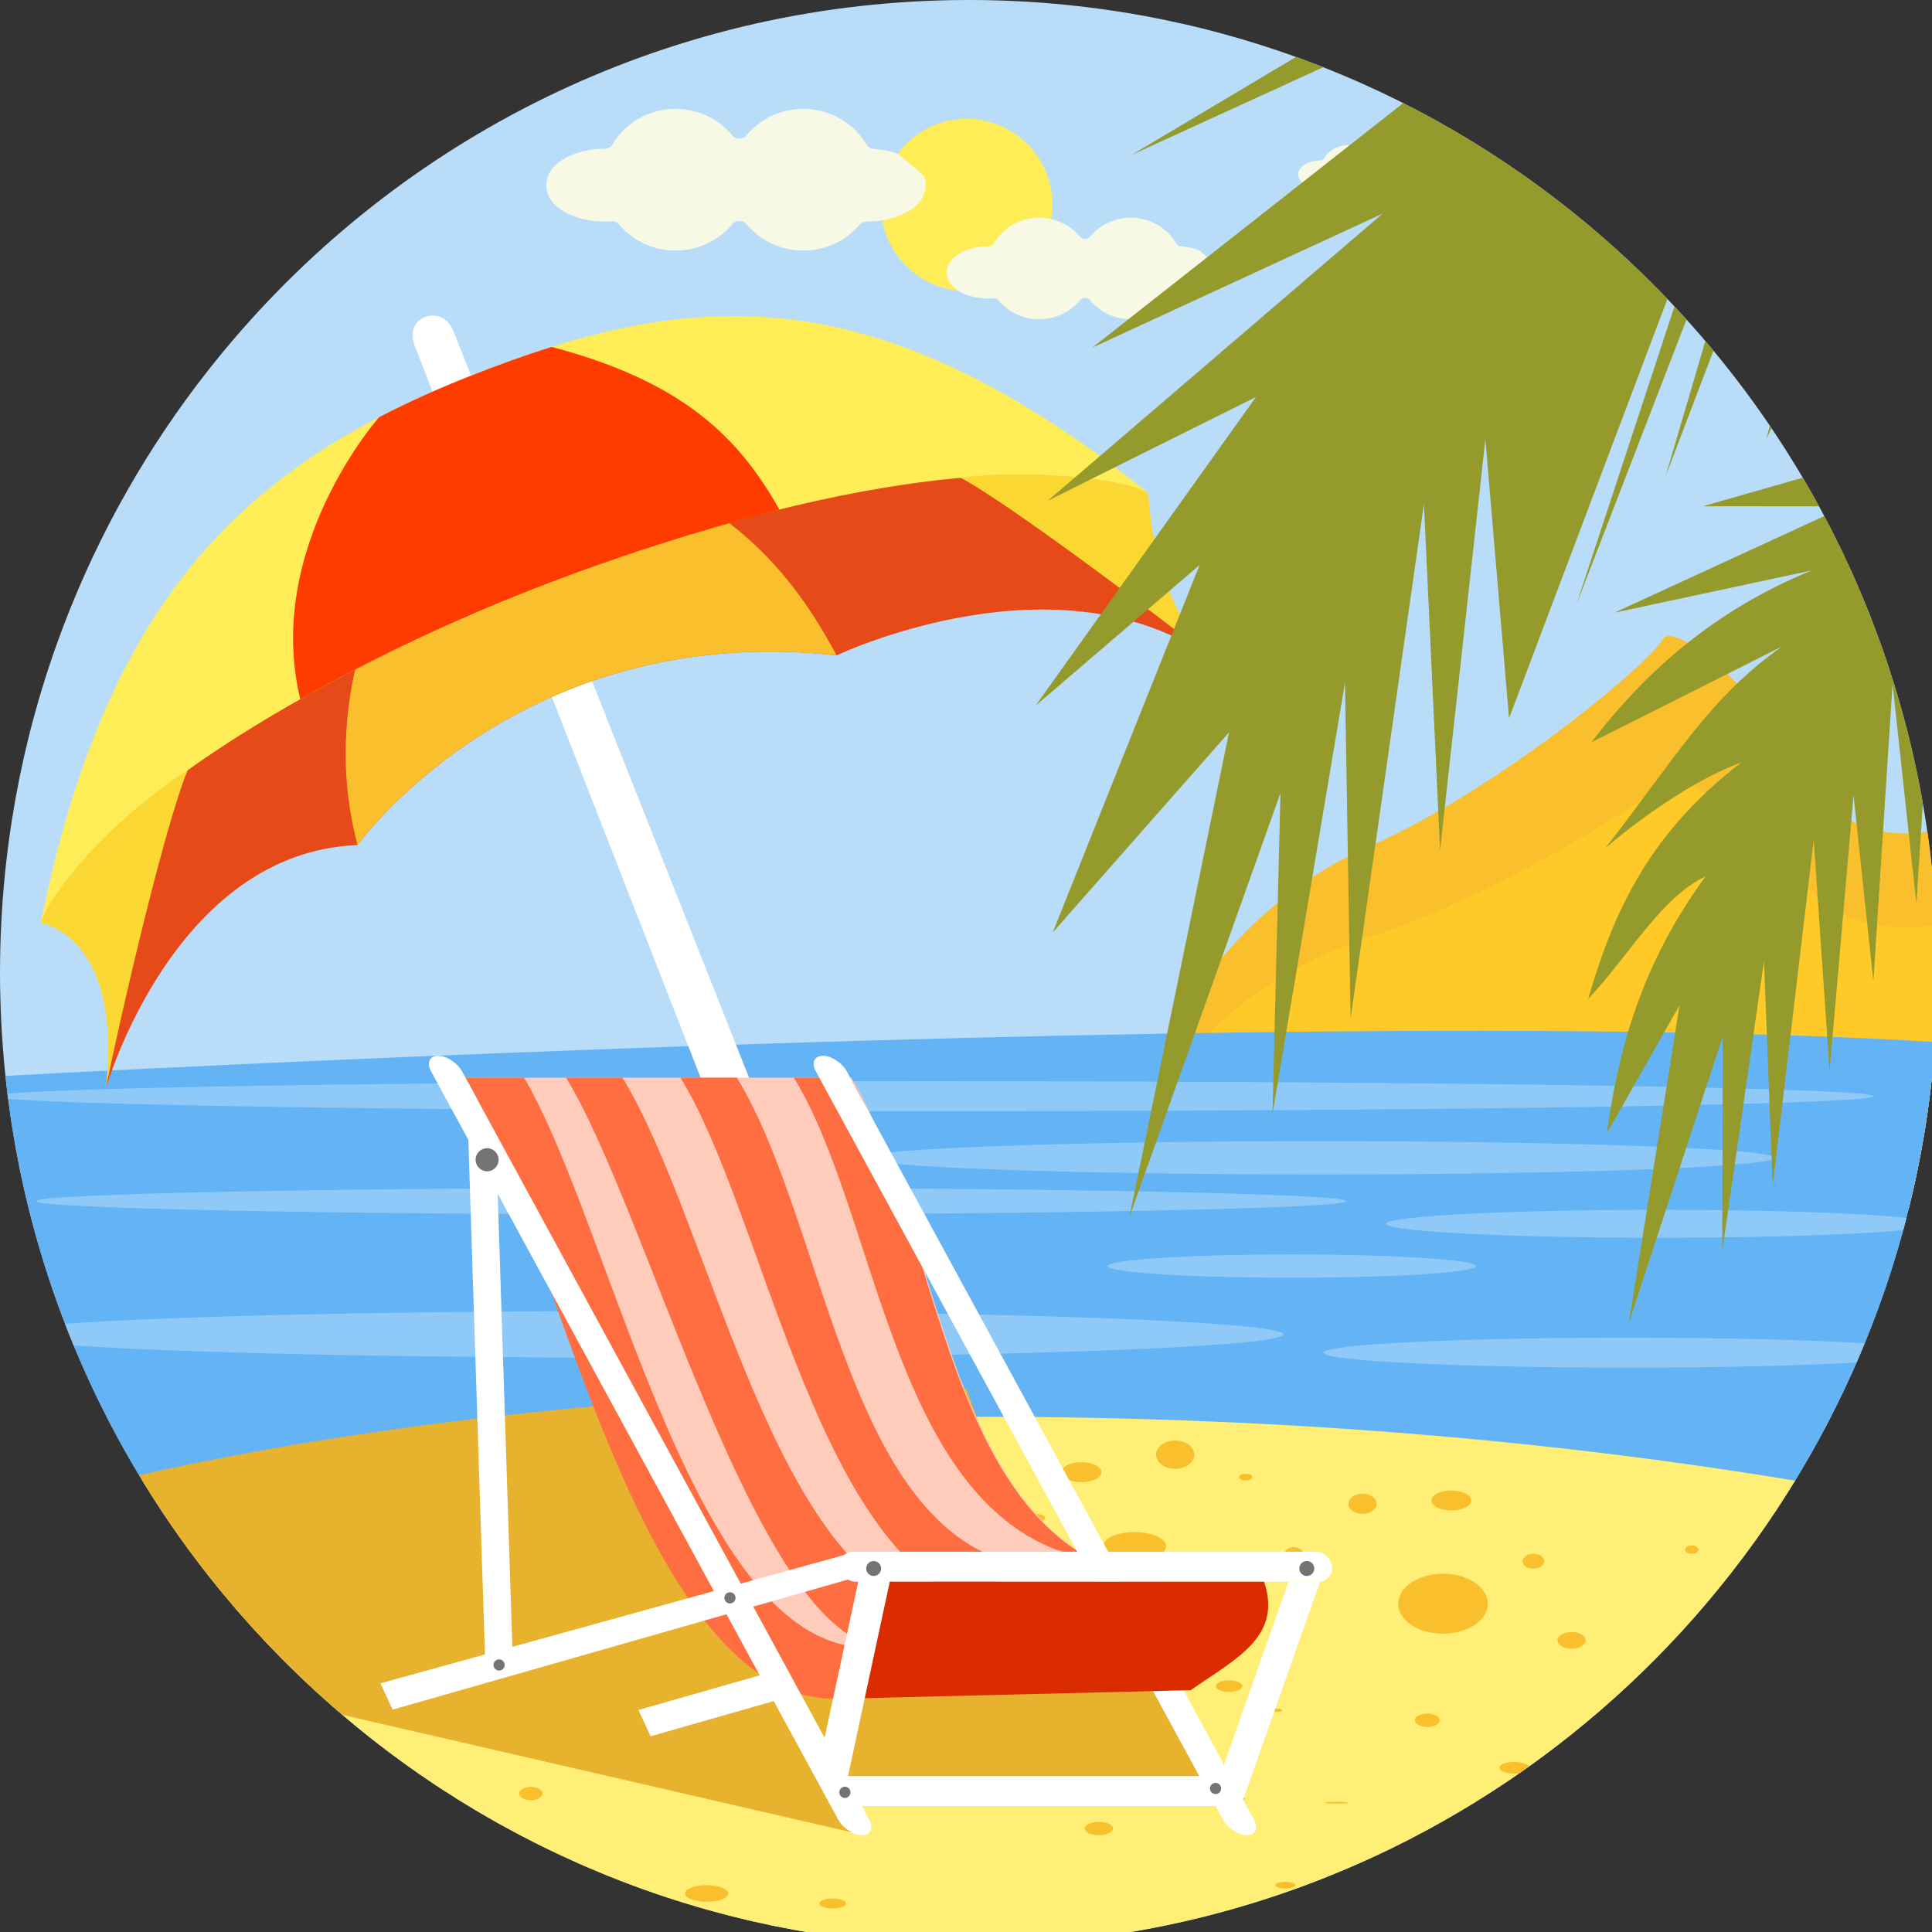 <?xml version="1.0" encoding="iso-8859-1"?>
<!-- Generator: Adobe Illustrator 19.0.0, SVG Export Plug-In . SVG Version: 6.00 Build 0)  -->
<svg version="1.1" id="Layer_1" xmlns="http://www.w3.org/2000/svg" xmlns:xlink="http://www.w3.org/1999/xlink" x="0px" y="0px"
	 viewBox="0 0 512 512" style="enable-background:new 0 0 512 512;" xml:space="preserve">
<rect x="0" y="0" width="512" height="512" fill="#333333" stroke="none"/>
<path style="fill:#B9DDF9;" d="M512,230.2v55.145c-0.144,1.358-0.298,2.707-0.463,4.059l-0.339,2.648
	c-0.142,1.084-0.293,2.162-0.449,3.243c-0.188,1.297-0.387,2.588-0.595,3.88l-0.137,0.841l-0.14,0.841l-0.039,0.233
	c-0.27,1.601-0.555,3.2-0.855,4.79l-0.158,0.834c-0.373,1.947-0.767,3.885-1.182,5.811l-0.059,0.282l-0.062,0.282l-0.062,0.282
	l-0.061,0.282l-0.014,0.073l-0.034,0.151l-0.016,0.074c-0.302,1.37-0.616,2.735-0.941,4.095l-0.018,0.073l-0.016,0.076l-0.018,0.073
	l-0.018,0.073l-0.018,0.076l-0.066,0.28l-0.067,0.279l-0.071,0.28l-0.067,0.28l-0.069,0.277l-0.069,0.28l-0.016,0.059l-0.014,0.062
	l-0.014,0.059c-0.307,1.239-0.623,2.476-0.948,3.709l-0.073,0.277l-0.073,0.275l-0.073,0.277l-0.225,0.829l-0.073,0.275
	l-0.076,0.278l-0.075,0.274l-0.076,0.278l-0.014,0.05c-0.293,1.07-0.595,2.135-0.902,3.195l-0.017,0.053l-0.08,0.275
	c-2.424,8.317-5.255,16.46-8.466,24.406l-0.135,0.328c-3.198,7.875-6.773,15.562-10.699,23.026l-0.117,0.224
	c-0.774,1.464-1.56,2.923-2.36,4.37l-0.073,0.131c-3.251,5.873-6.721,11.605-10.399,17.185l-0.216,0.325
	c-0.852,1.29-1.718,2.57-2.593,3.844l-0.403,0.579c-0.88,1.27-1.766,2.534-2.666,3.787l-0.229,0.316
	c-3.812,5.284-7.821,10.418-12.012,15.393l-0.584,0.694c-0.907,1.072-1.825,2.135-2.751,3.189l-0.82,0.93
	c-0.944,1.065-1.892,2.125-2.854,3.177l-0.293,0.316c-3.196,3.479-6.485,6.867-9.864,10.164l-0.683,0.669
	c-0.95,0.921-1.908,1.833-2.872,2.737l-1.212,1.131c-0.902,0.836-1.812,1.67-2.728,2.492l-1.374,1.226
	c-0.93,0.827-1.862,1.651-2.803,2.464l-0.648,0.552c-2.147,1.842-4.325,3.647-6.531,5.415l-0.847,0.683
	c-0.872,0.694-1.752,1.372-2.632,2.053l-1.864,1.438l-2.506,1.874l-2.039,1.494c-0.857,0.621-1.715,1.241-2.584,1.85l-1.889,1.318
	c-0.9,0.623-1.798,1.25-2.705,1.862c-0.6,0.406-1.209,0.8-1.814,1.201c-1.73,1.145-3.475,2.272-5.234,3.376l-1.92,1.203
	c-0.902,0.557-1.814,1.102-2.726,1.647l-2.226,1.322c-0.827,0.483-1.649,0.962-2.483,1.434l-2.618,1.471l-2.366,1.303
	c-0.965,0.52-1.94,1.033-2.914,1.544c-0.705,0.371-1.406,0.747-2.116,1.111c-1.603,0.822-3.216,1.624-4.835,2.412
	c-0.687,0.337-1.382,0.658-2.073,0.987c-1.031,0.491-2.063,0.976-3.102,1.452l-2.38,1.074c-0.978,0.435-1.956,0.866-2.941,1.288
	l-2.276,0.975c-1.104,0.463-2.217,0.914-3.328,1.363l-2.036,0.818c-1.386,0.547-2.783,1.076-4.18,1.599l-2.034,0.752
	c-1.494,0.54-2.994,1.074-4.499,1.589l-1.977,0.658c-1.198,0.401-2.402,0.795-3.61,1.177l-2.124,0.66
	c-1.17,0.361-2.348,0.71-3.525,1.053l-2.224,0.64c-1.319,0.371-2.646,0.728-3.974,1.078l-1.572,0.419
	c-1.874,0.481-3.756,0.946-5.646,1.386l-1.569,0.348c-1.397,0.318-2.799,0.625-4.208,0.921l-2.151,0.433
	c-1.239,0.247-2.479,0.486-3.725,0.715l-2.229,0.401l-1.342,0.231h-85.987l-1.881-0.326l-1.171-0.21
	c-1.674-0.303-3.34-0.625-5.003-0.962l-1.312-0.268c-1.585-0.33-3.166-0.676-4.74-1.035l-1.718-0.401
	c-1.489-0.351-2.973-0.712-4.453-1.091l-1.64-0.423c-1.466-0.385-2.932-0.781-4.391-1.191l-1.988-0.568
	c-1.317-0.382-2.627-0.774-3.937-1.175l-2.428-0.762c-1.15-0.367-2.295-0.74-3.438-1.12l-2.511-0.854
	c-1.056-0.367-2.11-0.738-3.163-1.118c-1.026-0.369-2.048-0.747-3.067-1.13l-2.442-0.932c-1.262-0.488-2.515-0.985-3.768-1.494
	l-1.855-0.763c-1.278-0.527-2.548-1.065-3.816-1.614l-1.825-0.805c-1.388-0.616-2.772-1.241-4.146-1.883l-0.007-0.002l-1.583-0.743
	c-1.143-0.538-2.281-1.09-3.415-1.647l-0.065-0.03l-0.059-0.03l-0.064-0.032l-0.06-0.03l-0.061-0.03l-0.062-0.03l-0.062-0.032
	l-0.062-0.03l-0.061-0.032l-0.06-0.027l-0.064-0.032l-0.059-0.03l-0.065-0.032l-0.059-0.03l-0.059-0.03l-0.064-0.032l-0.06-0.03
	l-0.064-0.03l-0.307-0.154l-0.06-0.032l-0.123-0.06l-0.062-0.032l-0.062-0.03l-0.062-0.032l-0.059-0.03l-0.062-0.03l-0.062-0.032
	l-0.061-0.032l-0.062-0.027l-0.059-0.032l-0.062-0.032l-0.062-0.032l-0.062-0.028l-0.062-0.032l-0.059-0.032l-0.123-0.06
	l-0.062-0.032c-0.981-0.495-1.954-0.996-2.93-1.505l-0.066-0.037l-0.069-0.034l-0.066-0.034l-0.065-0.037l-0.069-0.034l-0.067-0.036
	l-0.066-0.032l-0.069-0.036l-0.067-0.035l-0.064-0.036l-0.069-0.034l-0.066-0.034l-0.067-0.037l-0.133-0.069l-0.066-0.037
	l-0.669-0.353l-0.064-0.036l-0.135-0.069l-0.066-0.037l-0.067-0.036l-0.067-0.035l-0.067-0.034l-0.066-0.036l-0.067-0.037
	c-1.132-0.605-2.259-1.221-3.378-1.841l-0.062-0.037l-0.064-0.032l-0.06-0.034l-0.064-0.036l-0.062-0.034l-0.059-0.032l-0.064-0.037
	l-0.062-0.034l-0.062-0.032l-0.062-0.037l-0.061-0.034l-0.062-0.037l-0.062-0.032l-1.093-0.617l-0.05-0.027l-0.053-0.03
	l-0.053-0.032l-0.053-0.03l-0.053-0.028l-0.053-0.03l-0.053-0.032l-0.105-0.057l-0.051-0.03l-2.721-1.571l-0.051-0.03l-0.052-0.03
	l-1.349-0.797l-0.236-0.142c-1.285-0.765-2.559-1.539-3.828-2.323l-0.039-0.025l-0.078-0.048l-0.037-0.025l-0.039-0.023
	l-0.039-0.023l-0.039-0.025l-0.039-0.025l-0.037-0.023l-0.039-0.025l-0.039-0.023l-0.039-0.023l-0.039-0.025l-0.039-0.025
	l-0.036-0.023l-0.039-0.022l-0.04-0.026l-0.039-0.022l-0.039-0.026l-0.245-0.156c-1.29-0.804-2.568-1.619-3.841-2.446l-0.042-0.028
	l-0.044-0.03l-0.044-0.028l-0.044-0.028l-0.044-0.027l-0.041-0.03l-0.044-0.028l-0.042-0.028l-0.046-0.027l-0.344-0.225
	l-1.374-0.909l-0.353-0.233l-0.044-0.032l-0.046-0.03l-0.041-0.03l-0.046-0.028l-0.046-0.03l-0.042-0.03l-0.046-0.03l-0.044-0.03
	l-0.044-0.028l-0.044-0.03l-0.046-0.032c-0.93-0.623-1.853-1.255-2.774-1.889l-0.701-0.481l-1.115-0.781l-0.044-0.03l-0.039-0.028
	l-0.044-0.03l-0.042-0.03l-0.039-0.03l-0.044-0.028l-0.039-0.028l-0.044-0.03l-0.039-0.03l-0.041-0.03l-0.044-0.028l-0.039-0.03
	l-0.044-0.03l-0.985-0.701l-1.422-1.022l-0.168-0.119l-2.089-1.533l-0.048-0.034l-0.046-0.036l-0.096-0.069l-0.048-0.037
	l-0.046-0.032l-0.048-0.036l-0.048-0.034l-0.046-0.037l-0.52-0.387l-0.872-0.653l-0.47-0.357l-0.053-0.039l-0.053-0.041l-0.05-0.039
	l-0.055-0.039l-0.05-0.042l-0.053-0.039l-0.053-0.039l-0.053-0.042l-0.05-0.039c-0.667-0.499-1.324-1.01-1.977-1.521l-0.05-0.039
	l-0.158-0.119l-0.05-0.041l-0.053-0.042l-0.051-0.039l-0.053-0.041L98.732,461l-1.415-1.12l-0.057-0.046l-0.057-0.046l-0.055-0.044
	l-0.057-0.046l-0.055-0.046l-0.057-0.044l-1.853-1.494l-0.131-0.105l-0.018-0.014l-0.08-0.069l-0.282-0.231l-0.057-0.046
	l-0.057-0.046l-0.057-0.048l-0.055-0.046l-0.057-0.046l-0.055-0.046l-0.059-0.046c-0.547-0.447-1.088-0.898-1.629-1.354
	l-0.055-0.046l-0.055-0.047l-0.057-0.048l-0.055-0.046l-0.057-0.048l-0.055-0.046l-0.057-0.046l-0.893-0.754l-0.502-0.426
	l-1.189-1.019l-1.658-1.439c-1.033-0.905-2.058-1.818-3.074-2.739l-1.427-1.299c-1.115-1.026-2.226-2.064-3.324-3.109l-1.012-0.969
	c-1.189-1.143-2.368-2.3-3.534-3.468l-0.825-0.829c-1.193-1.202-2.371-2.414-3.539-3.638l-0.669-0.706
	c-1.171-1.237-2.327-2.488-3.473-3.747l-0.721-0.795c-1.175-1.301-2.335-2.613-3.484-3.942l-0.47-0.543
	c-1.2-1.395-2.383-2.801-3.555-4.222c-21.5-26.081-37.956-56.488-47.934-89.719l-0.174-0.589l-0.577-1.94l-0.062-0.215l-0.666-2.355
	l-0.06-0.213l-0.059-0.218l-0.057-0.213l-0.754-2.799l-0.055-0.215l-0.059-0.216l-0.644-2.528l-0.018-0.069l-0.055-0.216
	l-0.632-2.607l-0.053-0.22l-0.051-0.218l-0.052-0.216l-0.319-1.308l-0.112-0.518l-0.101-0.47l-0.014-0.069l-0.014-0.067
	l-0.016-0.067l-0.016-0.069l-0.016-0.067l-0.014-0.069l-0.016-0.066l-0.014-0.069l-0.676-3.111l-0.013-0.069l-0.016-0.067
	l-0.011-0.069l-0.048-0.22l-0.002-0.014l-0.222-1.026l-0.014-0.055l-0.044-0.227l-0.071-0.371l-0.053-0.28l-0.018-0.094
	l-0.018-0.096l-0.018-0.096l-0.018-0.094c-0.266-1.333-0.522-2.669-0.768-4.009l-0.018-0.098l-0.014-0.094l-0.018-0.096
	l-0.018-0.094l-0.018-0.098l-0.177-0.956l-0.048-0.293l-0.016-0.104l-0.016-0.098l-0.018-0.101l-0.016-0.101l-0.018-0.1
	c-0.25-1.434-0.488-2.879-0.715-4.325l-0.016-0.101l-0.016-0.101l-0.014-0.101l-0.016-0.101l-0.185-1.211l-0.012-0.089
	c-0.257-1.709-0.495-3.427-0.714-5.147l-0.119-0.923c-0.241-1.92-0.46-3.843-0.657-5.772l-0.057-0.561
	c-0.204-2.02-0.382-4.05-0.538-6.086l-0.03-0.369c-0.154-2.062-0.286-4.135-0.392-6.212v-0.011l-0.009-0.14l-0.005-0.124
	c-0.106-2.132-0.19-4.274-0.243-6.421l-0.002-0.069v-0.073C0.03,262.197,0,260.001,0,257.804c0-2.164,0.03-4.32,0.082-6.473
	l0.007-0.323c0.053-2.112,0.133-4.217,0.239-6.312l0.02-0.374c0.106-2.043,0.233-4.081,0.384-6.113l0.04-0.493
	c0.153-2.007,0.332-4.008,0.531-6.001l0.048-0.495c0.202-1.967,0.424-3.93,0.671-5.884l0.106-0.82
	c0.229-1.8,0.481-3.596,0.749-5.388l0.192-1.248c0.264-1.709,0.543-3.411,0.841-5.108l0.197-1.105
	c0.297-1.658,0.616-3.315,0.946-4.961l0.36-1.755c0.295-1.427,0.605-2.847,0.925-4.267l0.493-2.151
	c0.322-1.372,0.653-2.739,0.996-4.1l0.602-2.339c0.286-1.09,0.58-2.181,0.88-3.266c0.293-1.056,0.591-2.105,0.894-3.154
	c0.286-0.987,0.577-1.976,0.874-2.962l0.958-3.09l0.843-2.602c0.412-1.253,0.829-2.501,1.257-3.743l0.026-0.069l0.568-1.622
	l0.087-0.245c0.543-1.535,1.104-3.06,1.674-4.581l0.607-1.603c9.33-24.315,22.214-46.855,38.027-66.969l0.103-0.131l0.103-0.131
	c0.891-1.134,1.796-2.259,2.708-3.377l0.106-0.131l0.105-0.128l0.848-1.026l0.107-0.129l0.106-0.128l0.105-0.126l0.108-0.129
	c0.744-0.898,1.493-1.791,2.251-2.673l0.107-0.126C108.956,34.883,178.792,0.001,256.73,0.001
	c62.174,0,119.191,22.196,163.61,59.128c1.209,1.006,2.408,2.025,3.596,3.056l0.124,0.105l0.123,0.108l1.349,1.179l0.121,0.106
	l0.122,0.108l0.121,0.107l1.823,1.624l0.122,0.108l0.121,0.107l0.121,0.112l0.121,0.107c15.761,14.216,29.764,30.344,41.634,48.051
	c0.935,1.397,1.858,2.806,2.77,4.224l0.756,1.184c0.864,1.359,1.711,2.724,2.548,4.098l0.762,1.26
	c0.836,1.388,1.659,2.786,2.467,4.192l0.468,0.814c0.863,1.509,1.706,3.032,2.54,4.56l0.627,1.159
	c0.818,1.521,1.62,3.049,2.41,4.588l0.447,0.882c0.748,1.475,1.484,2.964,2.206,4.457l0.476,0.987
	c0.747,1.562,1.477,3.136,2.195,4.715l0.513,1.136c0.714,1.596,1.413,3.202,2.096,4.815l0.396,0.953
	c0.658,1.566,1.298,3.142,1.924,4.725l0.355,0.896c0.646,1.654,1.271,3.315,1.885,4.984l0.367,1.001
	c0.625,1.723,1.235,3.454,1.821,5.195l0.231,0.687c0.584,1.746,1.152,3.502,1.7,5.264l0.169,0.532
	c0.552,1.793,1.086,3.596,1.601,5.406l0.259,0.914c0.52,1.848,1.022,3.699,1.5,5.564l0.11,0.433
	c0.479,1.881,0.939,3.771,1.376,5.668l0.104,0.442c0.444,1.936,0.863,3.878,1.264,5.83l0.105,0.515
	c0.392,1.94,0.762,3.885,1.113,5.841l0.096,0.545c0.346,1.956,0.671,3.926,0.973,5.896l0.03,0.174l0.016,0.107
	c0.307,2.023,0.586,4.054,0.847,6.093l0.051,0.399C511.626,226.823,511.821,228.509,512,230.2z"/>
<path style="fill:#F9BF2C;" d="M512,230.2v55.145c-0.144,1.358-0.298,2.707-0.463,4.059l-0.339,2.648
	c-0.142,1.084-0.293,2.162-0.449,3.243c-0.188,1.297-0.387,2.588-0.595,3.88l-0.137,0.841l-0.14,0.841l-0.039,0.233
	c-0.27,1.601-0.555,3.2-0.855,4.79l-0.158,0.834c-0.373,1.947-0.767,3.885-1.182,5.811l-0.059,0.282l-0.062,0.282l-0.062,0.282
	l-0.061,0.282l-0.014,0.073l-0.034,0.151l-0.016,0.074c-0.302,1.37-0.616,2.735-0.941,4.095l-0.018,0.073l-0.016,0.076l-0.018,0.073
	l-0.018,0.073l-0.018,0.076l-0.066,0.28l-0.067,0.279l-0.071,0.28l-0.067,0.28l-0.069,0.277l-0.069,0.28l-0.016,0.059l-0.014,0.062
	l-0.014,0.059l-0.034,0.135c-76.937-2.714-189.43-12.198-189.43-12.198l-1.024-5.486l-5.381-28.814c0,0,16.451-33.596,52.087-49.193
	c35.635-15.599,75.705-49.633,78.444-55.139c2.742-5.503,25.057,12.552,36.934,34.572c10.227,18.957,28.458,17.115,33.326,16.238
	c0.208,1.45,0.406,2.9,0.591,4.356l0.051,0.399C511.626,226.823,511.821,228.509,512,230.2z"/>
<path style="fill:#FFED58;" d="M256.181,31.491c12.548,0,22.718,10.214,22.718,22.814c0,12.603-10.17,22.819-22.718,22.819
	c-12.548,0-22.723-10.216-22.723-22.819C233.458,41.704,243.633,31.491,256.181,31.491z"/>
<path style="fill:#F7F9E5;" d="M275.411,57.695c4.373,0,8.267,1.976,10.805,5.053c0.307,0.378,0.779,0.584,1.329,0.584
	c0.549,0,1.023-0.206,1.328-0.584c2.538-3.076,6.432-5.053,10.803-5.053c5.172,0,9.68,2.763,12.051,6.851
	c0.255,0.44,0.74,0.712,1.329,0.751c1.606,0.096,3.282,0.446,4.794,1.045c1.624,1.347,3.209,2.733,4.773,4.143
	c0.204,0.532,0.312,1.097,0.312,1.707c0,4.625-6.162,6.996-11.199,6.913c-0.552-0.009-1.037,0.195-1.353,0.57
	c-2.538,3.012-6.389,4.938-10.707,4.938c-4.37,0-8.265-1.972-10.803-5.053c-0.305-0.373-0.779-0.58-1.328-0.58
	c-0.55,0-1.022,0.206-1.329,0.58c-2.538,3.081-6.432,5.053-10.805,5.053c-4.343,0-8.221-1.951-10.759-5
	c-0.339-0.41-0.882-0.617-1.482-0.57c-5.365,0.435-12.285-1.903-12.285-6.851c0-4.572,6.027-6.948,11.027-6.915
	c0.639,0.002,1.186-0.28,1.461-0.752C265.751,60.449,270.252,57.695,275.411,57.695z"/>
<path style="fill:#FFC928;" d="M512,245.213v40.132c-0.144,1.358-0.298,2.707-0.463,4.059l-0.339,2.648
	c-0.142,1.084-0.293,2.162-0.449,3.243c-0.188,1.297-0.387,2.588-0.595,3.88l-0.137,0.841l-0.14,0.841l-0.039,0.233
	c-0.27,1.601-0.555,3.2-0.855,4.79l-0.158,0.834c-0.373,1.947-0.767,3.885-1.182,5.811l-0.059,0.282l-0.062,0.282l-0.062,0.282
	l-0.061,0.282l-0.014,0.073l-0.034,0.151l-0.016,0.074c-0.302,1.37-0.616,2.735-0.941,4.095l-0.018,0.073l-0.016,0.076l-0.018,0.073
	l-0.018,0.073l-0.018,0.076l-0.066,0.28l-0.067,0.279l-0.071,0.28l-0.067,0.28l-0.069,0.277l-0.069,0.28l-0.016,0.059l-0.014,0.062
	l-0.014,0.059l-0.048,0.188c-76.935-2.036-189.416-9.155-189.416-9.155l-1.024-4.112l-5.381-21.621c0,0,16.451-25.213,52.087-36.916
	c35.635-11.703,75.705-37.241,78.444-41.371c2.742-4.132,25.057,9.417,36.934,25.936C489.327,249.745,512,245.213,512,245.213z"/>
<path style="fill:#64B3F5;" d="M512,276.094v9.25c-0.144,1.358-0.298,2.707-0.463,4.059l-0.339,2.648
	c-0.142,1.084-0.293,2.162-0.449,3.243c-0.188,1.297-0.387,2.588-0.595,3.88l-0.137,0.841l-0.14,0.841l-0.039,0.233
	c-0.27,1.601-0.555,3.2-0.855,4.79l-0.158,0.834c-0.373,1.947-0.767,3.885-1.182,5.811l-0.059,0.282l-0.062,0.282l-0.062,0.282
	l-0.061,0.282l-0.014,0.073l-0.034,0.151l-0.016,0.074c-0.302,1.37-0.616,2.735-0.941,4.095l-0.018,0.073l-0.016,0.076l-0.018,0.073
	l-0.018,0.073l-0.018,0.076l-0.066,0.28l-0.067,0.279l-0.071,0.28l-0.067,0.28l-0.069,0.277l-0.069,0.28l-0.016,0.059l-0.014,0.062
	l-0.014,0.059c-0.307,1.239-0.623,2.476-0.948,3.709l-0.073,0.277l-0.073,0.275l-0.073,0.277l-0.225,0.829l-0.073,0.275
	l-0.076,0.278l-0.075,0.274l-0.076,0.278l-0.014,0.05c-0.293,1.07-0.595,2.135-0.902,3.195l-0.017,0.053l-0.08,0.275
	c-2.424,8.317-5.255,16.46-8.466,24.406l-0.135,0.328c-3.198,7.875-6.773,15.562-10.699,23.026l-0.117,0.224
	c-0.774,1.464-1.56,2.923-2.36,4.37l-0.073,0.131c-2.373,4.291-4.866,8.505-7.47,12.642c-88.48-7.726-309.82-23.786-436.828-4.256
	c-11.011-18.259-19.823-38.001-26.086-58.855l-0.174-0.589l-0.577-1.94l-0.062-0.215l-0.666-2.355l-0.06-0.213l-0.059-0.218
	l-0.057-0.213l-0.754-2.799l-0.055-0.215l-0.059-0.216l-0.644-2.528l-0.018-0.069l-0.055-0.216l-0.632-2.607l-0.053-0.22
	l-0.051-0.218l-0.052-0.216l-0.319-1.308l-0.112-0.518l-0.101-0.47l-0.014-0.069l-0.014-0.067l-0.016-0.067l-0.016-0.069
	l-0.016-0.067l-0.014-0.069l-0.016-0.066l-0.014-0.069l-0.676-3.111l-0.013-0.069l-0.016-0.067l-0.011-0.069l-0.048-0.22
	l-0.002-0.014l-0.222-1.026l-0.014-0.055l-0.044-0.227l-0.071-0.371l-0.053-0.28l-0.018-0.094l-0.018-0.096l-0.018-0.096
	l-0.018-0.094c-0.266-1.333-0.522-2.669-0.768-4.009l-0.018-0.098l-0.014-0.094l-0.018-0.096l-0.018-0.094l-0.018-0.098
	l-0.177-0.956l-0.048-0.293l-0.016-0.104l-0.016-0.098l-0.018-0.101l-0.016-0.101l-0.018-0.1c-0.25-1.434-0.488-2.879-0.715-4.325
	l-0.016-0.101l-0.016-0.101l-0.014-0.101l-0.016-0.101l-0.185-1.211l-0.012-0.089c-0.257-1.709-0.495-3.427-0.714-5.147
	l-0.119-0.923c-0.213-1.698-0.408-3.397-0.586-5.104c21.658-1.163,166.903-8.787,308.551-11.21
	C384.49,272.634,457.998,272.798,512,276.094z"/>
<path style="fill:#FFEF76;" d="M299.698,511.999H213.74l-1.894-0.328l-1.171-0.21c-1.674-0.303-3.34-0.625-5.003-0.962l-1.312-0.268
	c-1.585-0.33-3.166-0.676-4.74-1.035l-1.718-0.401c-1.489-0.351-2.973-0.712-4.453-1.091l-1.64-0.423
	c-1.466-0.385-2.932-0.781-4.391-1.191l-1.988-0.568c-1.317-0.382-2.627-0.774-3.937-1.175l-2.428-0.762
	c-1.15-0.367-2.295-0.74-3.438-1.12l-2.511-0.854c-1.056-0.367-2.11-0.738-3.163-1.118c-1.026-0.369-2.048-0.747-3.067-1.13
	l-2.442-0.932c-1.262-0.488-2.515-0.985-3.768-1.494l-1.855-0.763c-1.278-0.527-2.548-1.065-3.816-1.614l-1.825-0.805
	c-1.388-0.616-2.772-1.241-4.146-1.883l-0.007-0.002l-1.583-0.743c-1.143-0.538-2.281-1.09-3.415-1.647l-0.065-0.03l-0.059-0.03
	l-0.064-0.032l-0.06-0.03l-0.061-0.03l-0.062-0.03l-0.062-0.032l-0.062-0.03l-0.061-0.032l-0.06-0.027l-0.064-0.032l-0.059-0.03
	l-0.065-0.032l-0.059-0.03l-0.059-0.03l-0.064-0.032l-0.06-0.03l-0.064-0.03l-0.307-0.154l-0.06-0.032l-0.123-0.06l-0.062-0.032
	l-0.062-0.03l-0.062-0.032l-0.059-0.03l-0.062-0.03l-0.062-0.032l-0.061-0.032l-0.062-0.027l-0.059-0.032l-0.062-0.032l-0.062-0.032
	l-0.062-0.028l-0.062-0.032l-0.059-0.032l-0.123-0.06l-0.062-0.032c-0.981-0.495-1.954-0.996-2.93-1.505l-0.066-0.037l-0.069-0.034
	l-0.066-0.034l-0.065-0.037l-0.069-0.034l-0.067-0.036l-0.066-0.032l-0.069-0.036l-0.067-0.035l-0.064-0.036l-0.069-0.034
	l-0.066-0.034l-0.067-0.037l-0.133-0.069l-0.066-0.037l-0.669-0.353l-0.064-0.036l-0.135-0.069l-0.066-0.037l-0.067-0.036
	l-0.067-0.035l-0.067-0.034l-0.066-0.036l-0.067-0.037c-1.132-0.605-2.259-1.221-3.378-1.841l-0.062-0.037l-0.064-0.032l-0.06-0.034
	l-0.064-0.036l-0.062-0.034l-0.059-0.032l-0.064-0.037l-0.062-0.034l-0.062-0.032l-0.062-0.037l-0.061-0.034l-0.062-0.037
	l-0.062-0.032l-1.093-0.617l-0.05-0.027l-0.053-0.03l-0.053-0.032l-0.053-0.03l-0.053-0.028l-0.053-0.03l-0.053-0.032l-0.105-0.057
	l-0.051-0.03l-2.721-1.571l-0.051-0.03l-0.052-0.03l-1.349-0.797l-0.236-0.142c-1.285-0.765-2.559-1.539-3.828-2.323l-0.039-0.025
	l-0.078-0.048l-0.037-0.025l-0.039-0.023l-0.039-0.023l-0.039-0.025l-0.039-0.025l-0.037-0.023l-0.039-0.025l-0.039-0.023
	l-0.039-0.023l-0.039-0.025l-0.039-0.025l-0.036-0.023l-0.039-0.022l-0.04-0.026l-0.039-0.022l-0.039-0.026l-0.245-0.156
	c-1.29-0.804-2.568-1.619-3.841-2.446l-0.042-0.028l-0.044-0.03l-0.044-0.028l-0.044-0.028l-0.044-0.027l-0.041-0.03l-0.044-0.028
	l-0.042-0.028l-0.046-0.027l-0.344-0.225l-1.374-0.909l-0.353-0.233l-0.044-0.032l-0.046-0.03l-0.041-0.03l-0.046-0.028l-0.046-0.03
	l-0.042-0.03l-0.046-0.03l-0.044-0.03l-0.044-0.028l-0.044-0.03l-0.046-0.032c-0.93-0.623-1.853-1.255-2.774-1.889l-0.701-0.481
	l-1.115-0.781l-0.044-0.03l-0.039-0.028l-0.044-0.03l-0.042-0.03l-0.039-0.03l-0.044-0.028l-0.039-0.028l-0.044-0.03l-0.039-0.03
	l-0.041-0.03l-0.044-0.028l-0.039-0.03l-0.044-0.03l-0.985-0.701l-1.422-1.022l-0.168-0.119l-2.089-1.533l-0.048-0.034l-0.046-0.036
	l-0.096-0.069l-0.048-0.037l-0.046-0.032l-0.048-0.036l-0.048-0.034l-0.046-0.037l-0.52-0.387l-0.872-0.653l-0.47-0.357
	l-0.053-0.039l-0.053-0.041l-0.05-0.039l-0.055-0.039l-0.05-0.042l-0.053-0.039l-0.053-0.039l-0.053-0.042l-0.05-0.039
	c-0.667-0.499-1.324-1.01-1.977-1.521l-0.05-0.039l-0.158-0.119l-0.05-0.041l-0.053-0.042l-0.051-0.039l-0.053-0.041L98.732,461
	l-1.415-1.12l-0.057-0.046l-0.057-0.046l-0.055-0.044l-0.057-0.046l-0.055-0.046l-0.057-0.044l-1.853-1.494l-0.131-0.105
	l-0.018-0.014l-0.08-0.069l-0.282-0.231l-0.057-0.046l-0.057-0.046l-0.057-0.048l-0.055-0.046l-0.057-0.046l-0.055-0.046
	l-0.059-0.046c-0.547-0.447-1.088-0.898-1.629-1.354l-0.055-0.046l-0.055-0.047l-0.057-0.048l-0.055-0.046l-0.057-0.048
	l-0.055-0.046l-0.057-0.046l-0.893-0.754l-0.502-0.426l-1.189-1.019l-1.658-1.439c-1.033-0.905-2.058-1.818-3.074-2.739
	l-1.427-1.299c-1.115-1.026-2.226-2.064-3.324-3.109l-1.012-0.969c-1.189-1.143-2.368-2.3-3.534-3.468l-0.825-0.829
	c-1.193-1.202-2.371-2.414-3.539-3.638l-0.669-0.706c-1.171-1.237-2.327-2.488-3.473-3.747l-0.721-0.795
	c-1.175-1.301-2.335-2.613-3.484-3.942l-0.47-0.543c-1.2-1.395-2.383-2.801-3.555-4.222c-7.765-9.419-14.87-19.402-21.252-29.879
	c75.109-11.607,249.382-31.017,438.115,0.229c-1.56,2.557-3.165,5.088-4.812,7.585l-0.216,0.325c-0.852,1.29-1.718,2.57-2.593,3.844
	l-0.403,0.579c-0.88,1.27-1.766,2.534-2.666,3.787l-0.229,0.316c-3.812,5.284-7.821,10.418-12.012,15.393l-0.584,0.694
	c-0.907,1.072-1.825,2.135-2.751,3.189l-0.82,0.93c-0.944,1.065-1.892,2.125-2.854,3.177l-0.293,0.316
	c-3.196,3.479-6.485,6.867-9.864,10.164l-0.683,0.669c-0.95,0.921-1.908,1.833-2.872,2.737l-1.212,1.131
	c-0.902,0.836-1.812,1.67-2.728,2.492l-1.374,1.226c-0.93,0.827-1.862,1.651-2.803,2.464l-0.648,0.552
	c-2.147,1.842-4.325,3.647-6.531,5.415l-0.847,0.683c-0.872,0.694-1.752,1.372-2.632,2.053l-1.864,1.438l-2.506,1.874l-2.039,1.494
	c-0.857,0.621-1.715,1.241-2.584,1.85l-1.889,1.318c-0.9,0.623-1.798,1.25-2.705,1.862c-0.6,0.406-1.209,0.8-1.814,1.201
	c-1.73,1.145-3.475,2.272-5.234,3.376l-1.92,1.203c-0.902,0.557-1.814,1.102-2.726,1.647l-2.226,1.322
	c-0.827,0.483-1.649,0.962-2.483,1.434l-2.618,1.471l-2.366,1.303c-0.965,0.52-1.94,1.033-2.914,1.544
	c-0.705,0.371-1.406,0.747-2.116,1.111c-1.603,0.822-3.216,1.624-4.835,2.412c-0.687,0.337-1.382,0.658-2.073,0.987
	c-1.031,0.491-2.063,0.976-3.102,1.452l-2.38,1.074c-0.978,0.435-1.956,0.866-2.941,1.288l-2.276,0.975
	c-1.104,0.463-2.217,0.914-3.328,1.363l-2.036,0.818c-1.386,0.547-2.783,1.076-4.18,1.599l-2.034,0.752
	c-1.494,0.54-2.994,1.074-4.499,1.589l-1.977,0.658c-1.198,0.401-2.402,0.795-3.61,1.177l-2.124,0.66
	c-1.17,0.361-2.348,0.71-3.525,1.053l-2.224,0.64c-1.319,0.371-2.646,0.728-3.974,1.078l-1.572,0.419
	c-1.874,0.481-3.756,0.946-5.646,1.386l-1.569,0.348c-1.397,0.318-2.799,0.625-4.208,0.921l-2.151,0.433
	c-1.239,0.247-2.479,0.486-3.725,0.715l-2.229,0.401L299.698,511.999z"/>
<path style="fill:#F9BF2C;" d="M274.29,401.172c1.459,0,2.639,0.495,2.639,1.107c0,0.607-1.18,1.101-2.639,1.101
	c-1.454,0-2.634-0.495-2.634-1.101C271.656,401.666,272.836,401.172,274.29,401.172z M311.428,381.752
	c2.792,0,5.056,1.679,5.056,3.754c0,2.069-2.263,3.752-5.056,3.752s-5.051-1.684-5.051-3.752
	C306.378,383.431,308.636,381.752,311.428,381.752z M258.911,390.138c2.666,0,4.833,1.285,4.833,2.867
	c0,1.587-2.167,2.871-4.833,2.871c-2.671,0-4.838-1.283-4.838-2.871C254.073,391.423,256.24,390.138,258.911,390.138z
	 M140.683,473.551c1.7,0,3.074,0.79,3.074,1.763c0,0.979-1.374,1.766-3.074,1.766c-1.699,0-3.078-0.787-3.078-1.766
	C137.604,474.341,138.983,473.551,140.683,473.551z M192.105,465.607c1.211,0,2.197,0.396,2.197,0.882
	c0,0.488-0.985,0.884-2.197,0.884c-1.216,0-2.199-0.396-2.199-0.884C189.907,466.003,190.889,465.607,192.105,465.607z
	 M187.27,499.588c3.154,0,5.715,0.99,5.715,2.211c0,1.216-2.561,2.206-5.715,2.206c-3.157,0-5.713-0.99-5.713-2.206
	C181.557,500.578,184.113,499.588,187.27,499.588z M99.809,399.408c2.426,0,4.393,0.689,4.393,1.541
	c0,0.857-1.968,1.546-4.393,1.546c-2.426,0-4.396-0.69-4.396-1.546C95.413,400.097,97.384,399.408,99.809,399.408z M384.611,394.992
	c2.907,0,5.269,1.186,5.269,2.65c0,1.463-2.362,2.648-5.269,2.648c-2.916,0-5.278-1.184-5.278-2.648
	C379.334,396.178,381.695,394.992,384.611,394.992z M342.854,409.997c1.459,0,2.636,0.99,2.636,2.206
	c0,1.221-1.177,2.208-2.636,2.208c-1.455,0-2.635-0.987-2.635-2.208C340.219,410.987,341.399,409.997,342.854,409.997z
	 M330.111,390.58c0.969,0,1.757,0.394,1.757,0.88c0,0.49-0.788,0.882-1.757,0.882c-0.971,0-1.759-0.392-1.759-0.882
	C328.351,390.974,329.139,390.58,330.111,390.58z M448.339,409.555c0.969,0,1.757,0.495,1.757,1.104
	c0,0.611-0.788,1.104-1.757,1.104c-0.974,0-1.759-0.493-1.759-1.104C446.58,410.05,447.365,409.555,448.339,409.555z
	 M354.281,477.525c1.702,0,3.076,0.096,3.076,0.22c0,0.121-1.374,0.22-3.076,0.22c-1.697,0-3.076-0.098-3.076-0.22
	C351.205,477.621,352.584,477.525,354.281,477.525z M340.657,498.706c1.454,0,2.639,0.396,2.639,0.882
	c0,0.488-1.184,0.886-2.639,0.886c-1.453,0-2.637-0.398-2.637-0.886C338.02,499.103,339.204,498.706,340.657,498.706z
	 M401.31,466.931c1.897,0,3.482,0.522,3.865,1.219l-0.887,0.627l-1.658,1.157c-0.413,0.057-0.857,0.087-1.32,0.087
	c-2.187,0-3.956-0.692-3.956-1.541C397.354,467.623,399.123,466.931,401.31,466.931z M223.528,469.137
	c2.309,0,4.178,0.992,4.178,2.208c0,1.219-1.87,2.206-4.178,2.206c-2.304,0-4.173-0.987-4.173-2.206
	C219.355,470.129,221.224,469.137,223.528,469.137z M303.517,464.725c1.825,0,3.298,0.793,3.298,1.763
	c0,0.979-1.473,1.766-3.298,1.766c-1.819,0-3.294-0.787-3.294-1.766C300.223,465.518,301.698,464.725,303.517,464.725z
	 M291.214,482.821c2.064,0,3.736,0.793,3.736,1.761c0,0.976-1.672,1.768-3.736,1.768s-3.736-0.792-3.736-1.768
	C287.478,483.614,289.149,482.821,291.214,482.821z M220.672,503.12c1.94,0,3.516,0.594,3.516,1.329
	c0,0.726-1.576,1.319-3.516,1.319c-1.943,0-3.514-0.593-3.514-1.319C217.158,503.714,218.729,503.12,220.672,503.12z M97.39,421.475
	c1.578,0,2.861,0.491,2.861,1.102c0,0.609-1.283,1.104-2.861,1.104c-1.576,0-2.859-0.495-2.859-1.104
	C94.532,421.966,95.814,421.475,97.39,421.475z M416.472,432.505c2.063,0,3.738,0.992,3.738,2.208c0,1.219-1.674,2.206-3.738,2.206
	c-2.062,0-3.737-0.987-3.737-2.206C412.735,433.497,414.41,432.505,416.472,432.505z M406.361,411.763
	c1.581,0,2.856,0.889,2.856,1.988c0,1.095-1.275,1.982-2.856,1.982c-1.574,0-2.854-0.887-2.854-1.982
	C403.507,412.652,404.787,411.763,406.361,411.763z M361.096,395.876c2.062,0,3.733,1.184,3.733,2.648
	c0,1.463-1.672,2.648-3.733,2.648c-2.064,0-3.739-1.184-3.739-2.648C357.357,397.06,359.032,395.876,361.096,395.876z
	 M378.236,454.131c1.817,0,3.294,0.793,3.294,1.769c0,0.973-1.477,1.763-3.294,1.763c-1.821,0-3.298-0.79-3.298-1.763
	C374.938,454.923,376.416,454.131,378.236,454.131z M382.41,417.062c6.553,0,11.868,3.555,11.868,7.944
	c0,4.387-5.315,7.944-11.868,7.944c-6.554,0-11.865-3.557-11.865-7.944C370.545,420.617,375.856,417.062,382.41,417.062z
	 M325.715,445.307c1.942,0,3.516,0.689,3.516,1.546c0,0.85-1.574,1.539-3.516,1.539c-1.943,0-3.516-0.689-3.516-1.539
	C322.199,445.997,323.772,445.307,325.715,445.307z M326.372,466.931c2.066,0,3.739,1.088,3.739,2.428s-1.672,2.426-3.739,2.426
	c-2.063,0-3.733-1.085-3.733-2.426S324.309,466.931,326.372,466.931z M338.46,452.809c0.728,0,1.319,0.197,1.319,0.443
	c0,0.24-0.591,0.442-1.319,0.442c-0.729,0-1.318-0.202-1.318-0.442C337.143,453.006,337.732,452.809,338.46,452.809z
	 M322.639,431.625c0.969,0,1.754,0.493,1.754,1.104c0,0.607-0.785,1.102-1.754,1.102c-0.971,0-1.757-0.495-1.757-1.102
	C320.882,432.118,321.667,431.625,322.639,431.625z M300.66,406.025c4.614,0,8.354,1.682,8.354,3.752
	c0,2.073-3.741,3.754-8.354,3.754c-4.611,0-8.349-1.682-8.349-3.754C292.311,407.707,296.049,406.025,300.66,406.025z
	 M286.598,387.489c2.912,0,5.275,1.184,5.275,2.648c0,1.461-2.364,2.648-5.275,2.648c-2.914,0-5.273-1.186-5.273-2.648
	C281.325,388.674,283.684,387.489,286.598,387.489z M53.218,403.379c2.432,0,4.398,1.972,4.398,4.41
	c0,2.439-1.966,4.414-4.398,4.414c-1.125,0-2.151-0.424-2.927-1.122l-1.074-1.466c-0.25-0.557-0.392-1.175-0.392-1.825
	C48.825,405.352,50.792,403.379,53.218,403.379z"/>
<path style="fill:#8FC9F7;" d="M349.775,302.421c66.511,0,120.425,1.974,120.425,4.414c0,2.437-53.915,4.412-120.425,4.412
	s-120.424-1.974-120.424-4.412C229.351,304.395,283.265,302.421,349.775,302.421z M247.616,294.475
	c137.492,0,248.954-1.778,248.954-3.97c0-2.194-111.462-3.974-248.954-3.974c-123.671,0-226.256,1.441-245.644,3.326l0.046,0.367
	l0.119,0.923l0.002,0.023C21.939,293.048,124.296,294.475,247.616,294.475z M183.204,314.779c95.879,0,173.606,1.578,173.606,3.532
	c0,1.947-77.728,3.53-173.606,3.53c-95.878,0-173.606-1.583-173.606-3.53C9.598,316.357,87.325,314.779,183.204,314.779z
	 M169.384,347.436c94.287,0,170.723,2.767,170.723,6.181c0,3.411-76.436,6.177-170.723,6.177c-64.625,0-120.853-1.3-149.846-3.214
	c-0.79-1.912-1.56-3.837-2.304-5.772C45.478,348.806,103.007,347.436,169.384,347.436z M431.329,354.498
	c-44.555,0-80.671,1.78-80.671,3.972c0,2.192,36.117,3.972,80.671,3.972c24.189,0,45.89-0.525,60.676-1.354
	c0.738-1.693,1.459-3.395,2.16-5.108C479.376,355.08,456.727,354.498,431.329,354.498z M342.304,332.435
	c26.945,0,48.786,1.379,48.786,3.083c0,1.709-21.841,3.095-48.786,3.095c-26.942,0-48.788-1.386-48.788-3.095
	C293.516,333.814,315.362,332.435,342.304,332.435z M439.68,320.613c-39.946,0-72.324,1.659-72.324,3.702
	c0,2.048,32.378,3.704,72.324,3.704c28.308,0,52.815-0.834,64.69-2.045l0.016-0.06l0.073-0.275l0.225-0.829l0.073-0.277l0.073-0.275
	l0.073-0.277l0.32-1.233C493.696,321.488,468.686,320.613,439.68,320.613z"/>
<path style="fill:#FFFFFF;" d="M120.06,87.492l140.388,354.547c1.436,3.633,0.227,7.686-2.974,9.119
	c-3.202,1.429-7.254-0.268-8.675-3.913L109.897,91.624C106.849,83.76,117.064,80.462,120.06,87.492z"/>
<path style="fill:#E7B32E;" d="M36.865,390.967c16.398-3.834,103.071-22.735,219.288-22.808l22.455,61.792l27.517,18.206
	l23.893,28.697l-104.006,1.766l3.026,7.724l-138.31-31.89l-1.118-0.96l-1.658-1.439c-1.033-0.905-2.058-1.818-3.074-2.739
	l-1.427-1.299c-1.115-1.026-2.226-2.064-3.324-3.109l-1.012-0.969c-1.189-1.143-2.368-2.3-3.534-3.468l-0.825-0.829
	c-1.193-1.202-2.371-2.414-3.539-3.638l-0.669-0.706c-1.171-1.237-2.327-2.488-3.473-3.747l-0.721-0.795
	c-1.175-1.301-2.335-2.613-3.484-3.942l-0.47-0.543c-1.2-1.395-2.383-2.801-3.555-4.222
	C50.785,412.272,43.432,401.884,36.865,390.967z"/>
<polygon style="fill:#FFFFFF;" points="294.76,417.286 297.964,424.264 172.413,460.13 169.208,453.16 "/>
<path style="fill:#FFCBBB;" d="M123.348,285.594h102.251c23.754,38.661,24.989,126.639,81.528,132.884l-86.373,31.752
	C166.036,445.339,153.089,334.32,123.348,285.594z"/>
<g>
	<polygon style="fill:#FFFFFF;" points="124.115,302.066 131.436,302.066 135.93,441.235 128.609,441.235 	"/>
	<path style="fill:#FFFFFF;" d="M224.765,470.676h96.032c2.174,0,4.109,1.785,4.3,3.969v0.003c0.19,2.183-1.434,3.972-3.608,3.972
		h-96.03c-2.176,0-4.111-1.789-4.302-3.972v-0.003C220.967,472.461,222.591,470.676,224.765,470.676z"/>
</g>
<path style="fill:#FF6E40;" d="M210.371,285.594c21.715,35.34,25.749,108.086,69.477,125.082l26.995,7.802
	c-56.537-6.245-57.774-94.223-81.53-132.884H210.371z M123.348,285.594c21.717,35.34,44.882,163.805,97.406,164.636l11.948-13.76
	l16.733-9.1c-44.578-8.233-60.732-103.115-84.49-141.776h-14.944c21.722,35.34,49.535,145.228,82.701,150.876
	c-48.3,4.589-69.9-110.288-93.824-150.876H123.348z M180.329,285.594c21.718,35.34,34.942,120.684,75.224,138.45l16.735-9.098
	c-47.749-7.147-53.262-90.691-77.013-129.352H180.329z"/>
<path style="fill:#E54A18;" d="M135.378,127.165c59.387-23.497,108.477-24.155,186.335,47.792
	c-40.974-29.435-99.985-1.274-99.985-1.274l-0.025-0.005c-84.368-9.325-126.96,50.275-126.96,50.275
	c-48.816,1.885-66.708,64.563-66.708,64.563c10.532-85.307,38.242-125.649,83.33-150.233
	C118.885,134.186,126.889,130.523,135.378,127.165z"/>
<path style="fill:#F9BF2C;" d="M135.378,127.165c7.35-2.909,14.545-5.47,21.653-7.582c36.512,13.023,52.492,31.32,64.671,54.095
	c-84.368-9.325-126.96,50.275-126.96,50.275c-12.564-47.563,16.623-85.67,16.623-85.67
	C118.885,134.186,126.889,130.523,135.378,127.165z"/>
<g>
	<path style="fill:#FFFFFF;" d="M218.06,279.796L218.06,279.796c2.254,0,5.106,1.851,6.336,4.114l107.909,198.32
		c1.232,2.263,0.396,4.114-1.858,4.114l0,0c-2.254,0-5.106-1.851-6.338-4.114L216.2,283.91
		C214.971,281.647,215.806,279.796,218.06,279.796z"/>
	<polygon style="fill:#FFFFFF;" points="226.85,411.227 229.596,417.204 104.04,453.073 100.837,446.098 	"/>
	<path style="fill:#FFFFFF;" d="M116.096,279.796L116.096,279.796c2.254,0,5.106,1.851,6.336,4.114L230.34,482.23
		c1.233,2.263,0.396,4.114-1.858,4.114l0,0c-2.254,0-5.106-1.851-6.338-4.114L114.235,283.91
		C113.005,281.647,113.842,279.796,116.096,279.796z"/>
</g>
<path style="fill:#FFED58;" d="M124.582,99.65c59.384-23.5,107.457-26.743,179.752,31.02
	C235.293,105.299,37.516,185.482,10.8,244.594c14.928-74.109,44.225-110.395,89.68-134.047
	C108.063,106.605,116.093,103.006,124.582,99.65z"/>
<path style="fill:#FF3C00;" d="M124.582,99.65c7.35-2.909,14.53-5.505,21.6-7.717c35.021,9.229,49.672,24.129,60.353,43.098
	c-44.238,11.531-87.041,27.769-126.955,50.277l-0.002-0.009c-9.721-40.308,20.902-74.752,20.902-74.752
	C108.063,106.605,116.093,103.006,124.582,99.65z"/>
<g>
	<polygon style="fill:#FFFFFF;" points="341.481,419.171 349.835,419.171 329.465,476.854 321.113,476.854 	"/>
	<path style="fill:#FFFFFF;" d="M226.11,411.227h122.603c2.174,0,4.107,1.787,4.293,3.97v0.002c0.188,2.185-1.439,3.972-3.615,3.972
		H226.79c-2.176,0-4.107-1.787-4.294-3.972v-0.002C222.307,413.014,223.933,411.227,226.11,411.227z"/>
</g>
<path style="fill:#DB2C00;" d="M236.33,419.174c37.507,0,61.167,0,98.671,0c4.854,14.594-7.369,20.309-19.456,28.736l-94.791,2.32
	C223.296,438.428,232.654,417.935,236.33,419.174z"/>
<path style="fill:#FBD734;" d="M28.035,288.516c4.031-20.022,15.526-69.394,21.69-84.391c-19.818,12.823-35.97,31.508-38.925,40.469
	C10.8,244.594,32.701,247.929,28.035,288.516z"/>
<polygon style="fill:#FFFFFF;" points="228.863,412.565 237.217,412.565 224.667,470.972 216.439,470.25 "/>
<path style="fill:#FBD734;" d="M254.667,126.629c12.958,7.037,52.391,36.615,67.046,48.328
	c-16.671-15.762-17.378-44.287-17.378-44.287C296.988,126.173,268.752,124.478,254.667,126.629z"/>
<g>
	<path style="fill:#F7F9E5;" d="M179.026,28.857c6.097,0,11.536,2.749,15.07,7.046c0.429,0.524,1.088,0.815,1.853,0.815
		c0.77,0,1.425-0.291,1.856-0.815c3.532-4.297,8.97-7.046,15.07-7.046c7.211,0,13.501,3.848,16.807,9.556
		c0.357,0.611,1.033,0.994,1.855,1.044c2.238,0.135,4.579,0.628,6.689,1.455c2.261,1.881,4.476,3.816,6.659,5.782
		c0.277,0.74,0.433,1.533,0.433,2.382c0,6.448-8.596,9.756-15.624,9.643c-0.77-0.011-1.446,0.27-1.883,0.795
		c-3.539,4.205-8.915,6.892-14.935,6.892c-6.099,0-11.537-2.753-15.07-7.052c-0.431-0.522-1.086-0.811-1.856-0.811
		c-0.765,0-1.424,0.289-1.853,0.811c-3.534,4.299-8.972,7.052-15.07,7.052c-6.061,0-11.47-2.721-15.008-6.979
		c-0.474-0.568-1.23-0.861-2.066-0.793c-7.484,0.605-17.14-2.655-17.14-9.559c0-6.379,8.408-9.687,15.386-9.648
		c0.892,0.005,1.652-0.387,2.036-1.047C165.55,32.693,171.828,28.857,179.026,28.857z"/>
	<path style="fill:#F7F9E5;" d="M357.289,38.447c2.36,0,4.46,1.062,5.83,2.726c0.165,0.199,0.419,0.314,0.717,0.314
		c0.295,0,0.55-0.115,0.719-0.314c1.365-1.663,3.47-2.726,5.83-2.726c2.79,0,5.227,1.488,6.503,3.697
		c0.137,0.236,0.4,0.382,0.717,0.401c0.868,0.055,1.775,0.245,2.59,0.563c0.872,0.731,1.73,1.477,2.577,2.238
		c0.105,0.288,0.165,0.593,0.165,0.923c0,2.495-3.324,3.777-6.047,3.729c-0.298-0.005-0.557,0.107-0.726,0.309
		c-1.37,1.629-3.45,2.666-5.779,2.666c-2.36,0-4.465-1.065-5.83-2.728c-0.169-0.199-0.424-0.314-0.719-0.314
		c-0.298,0-0.552,0.115-0.717,0.314c-1.37,1.663-3.47,2.728-5.83,2.728c-2.346,0-4.442-1.051-5.807-2.701
		c-0.188-0.216-0.479-0.332-0.804-0.309c-2.893,0.238-6.632-1.024-6.632-3.695c0-2.471,3.255-3.752,5.956-3.736
		c0.344,0.003,0.639-0.146,0.783-0.403C352.073,39.934,354.501,38.447,357.289,38.447z"/>
</g>
<g>
	<path style="fill:#747474;" d="M129.088,304.288c1.684,0,3.049,1.367,3.049,3.058c0,1.69-1.365,3.065-3.049,3.065
		s-3.049-1.374-3.049-3.065C126.039,305.655,127.404,304.288,129.088,304.288z"/>
	<path style="fill:#747474;" d="M132.27,439.75c0.815,0,1.477,0.665,1.477,1.484c0,0.82-0.662,1.486-1.477,1.486
		c-0.818,0-1.48-0.666-1.48-1.486C130.79,440.415,131.452,439.75,132.27,439.75z"/>
	<path style="fill:#747474;" d="M193.447,421.961c0.818,0,1.48,0.667,1.48,1.486c0,0.822-0.662,1.484-1.48,1.484
		c-0.815,0-1.477-0.662-1.477-1.484C191.97,422.628,192.632,421.961,193.447,421.961z"/>
	<path style="fill:#747474;" d="M231.52,413.683c1.095,0,1.981,0.886,1.981,1.984c0,1.099-0.886,1.988-1.981,1.988
		c-1.09,0-1.974-0.889-1.974-1.988C229.546,414.569,230.43,413.683,231.52,413.683z"/>
	<path style="fill:#747474;" d="M322.027,472.483c0.816-0.059,1.523,0.557,1.583,1.374c0.06,0.82-0.554,1.528-1.367,1.587
		c-0.816,0.062-1.523-0.552-1.583-1.372C320.6,473.255,321.214,472.545,322.027,472.483z"/>
	<path style="fill:#747474;" d="M223.801,473.512c0.815-0.059,1.523,0.554,1.583,1.37c0.059,0.82-0.552,1.533-1.365,1.59
		c-0.816,0.061-1.526-0.553-1.583-1.37C222.376,474.283,222.988,473.571,223.801,473.512z"/>
	<path style="fill:#747474;" d="M346.317,413.683c1.093,0,1.979,0.886,1.979,1.984c0,1.099-0.886,1.988-1.979,1.988
		c-1.095,0-1.979-0.889-1.979-1.988C344.337,414.569,345.222,413.683,346.317,413.683z"/>
</g>
<path style="fill:#949A2C;" d="M509.574,212.898l-1.711,26.603l-6.318-58.206l-5.083,78.769l-5.257-49.315l-6.352,73.048
	l-4.201-61.235l-10.876,91.625l-2.295-59.524l-11.061,76.86l0.142-56.924l-24.906,76.025l13.446-84.231l-19.228,33.821
	c3.005-22.561,9.432-45.144,26.088-67.93c-11.79,5.484-20.728,21.63-31.095,32.444c6.169-20.865,14.797-42.905,40.59-62.644
	c-14.632,5.113-32.571,19.512-36.061,22.739c19.138-24.615,27.554-39.85,46.866-53.504l-50.531,25.403
	c14.525-18.994,32.813-35.09,58.395-45.547l-52.29,11.192l55.619-25.605c0.584,1.104,1.163,2.211,1.734,3.324l0.447,0.882
	c0.748,1.475,1.484,2.964,2.206,4.457l0.476,0.987c0.747,1.562,1.477,3.136,2.195,4.715l0.513,1.136
	c0.714,1.596,1.413,3.202,2.096,4.815l0.396,0.953c0.658,1.566,1.298,3.142,1.924,4.725l0.355,0.896
	c0.646,1.654,1.271,3.315,1.885,4.984l0.367,1.001c0.625,1.723,1.235,3.454,1.821,5.195l0.231,0.687
	c0.584,1.746,1.152,3.502,1.7,5.264l0.169,0.532c0.552,1.793,1.086,3.596,1.601,5.406l0.259,0.914c0.52,1.848,1.022,3.699,1.5,5.564
	l0.11,0.433c0.479,1.881,0.939,3.771,1.376,5.668l0.104,0.442c0.444,1.936,0.863,3.878,1.264,5.83l0.105,0.515
	c0.392,1.94,0.762,3.885,1.113,5.841l0.096,0.545L509.574,212.898z M482.068,134.188l-30.791-0.02l26.477-7.58l1.388,2.377
	l0.468,0.814C480.444,131.24,481.262,132.713,482.068,134.188z M350.688,17.816L299.82,41.084l43.643-25.994
	C345.886,15.965,348.298,16.869,350.688,17.816z M441.88,79.232l-41.967,111.127l-6.272-73.937l-12.005,108.837l-4.279-91.7
	l-19.439,136.383l-1.477-89.047l-19.218,114.309l2.112-85.044l-40.04,112.389l26.416-128.474l-46.724,53.039l38.918-97.374
	l-43.462,37.266l58.411-81.808l-55.156,27.49l88.732-76.085l-76.953,35.521l82.387-64.802c17.381,8.771,33.633,19.468,48.479,31.808
	c1.209,1.006,2.408,2.025,3.596,3.056l0.124,0.105l0.123,0.108l1.349,1.179l0.121,0.106l0.122,0.108l0.121,0.107l1.823,1.624
	l0.122,0.108l0.121,0.107l0.121,0.112l0.121,0.107C432.923,70.213,437.486,74.641,441.88,79.232z M446.939,84.672l-29.169,75.513
	l25.98-78.979C444.823,82.352,445.886,83.508,446.939,84.672z M454.088,92.925l-12.697,33.308l10.55-35.86
	C452.661,91.221,453.378,92.07,454.088,92.925z M469.472,113.465l-1.349,2.758l0.903-3.422L469.472,113.465z"/>
<g>
</g>
<g>
</g>
<g>
</g>
<g>
</g>
<g>
</g>
<g>
</g>
<g>
</g>
<g>
</g>
<g>
</g>
<g>
</g>
<g>
</g>
<g>
</g>
<g>
</g>
<g>
</g>
<g>
</g>
</svg>
